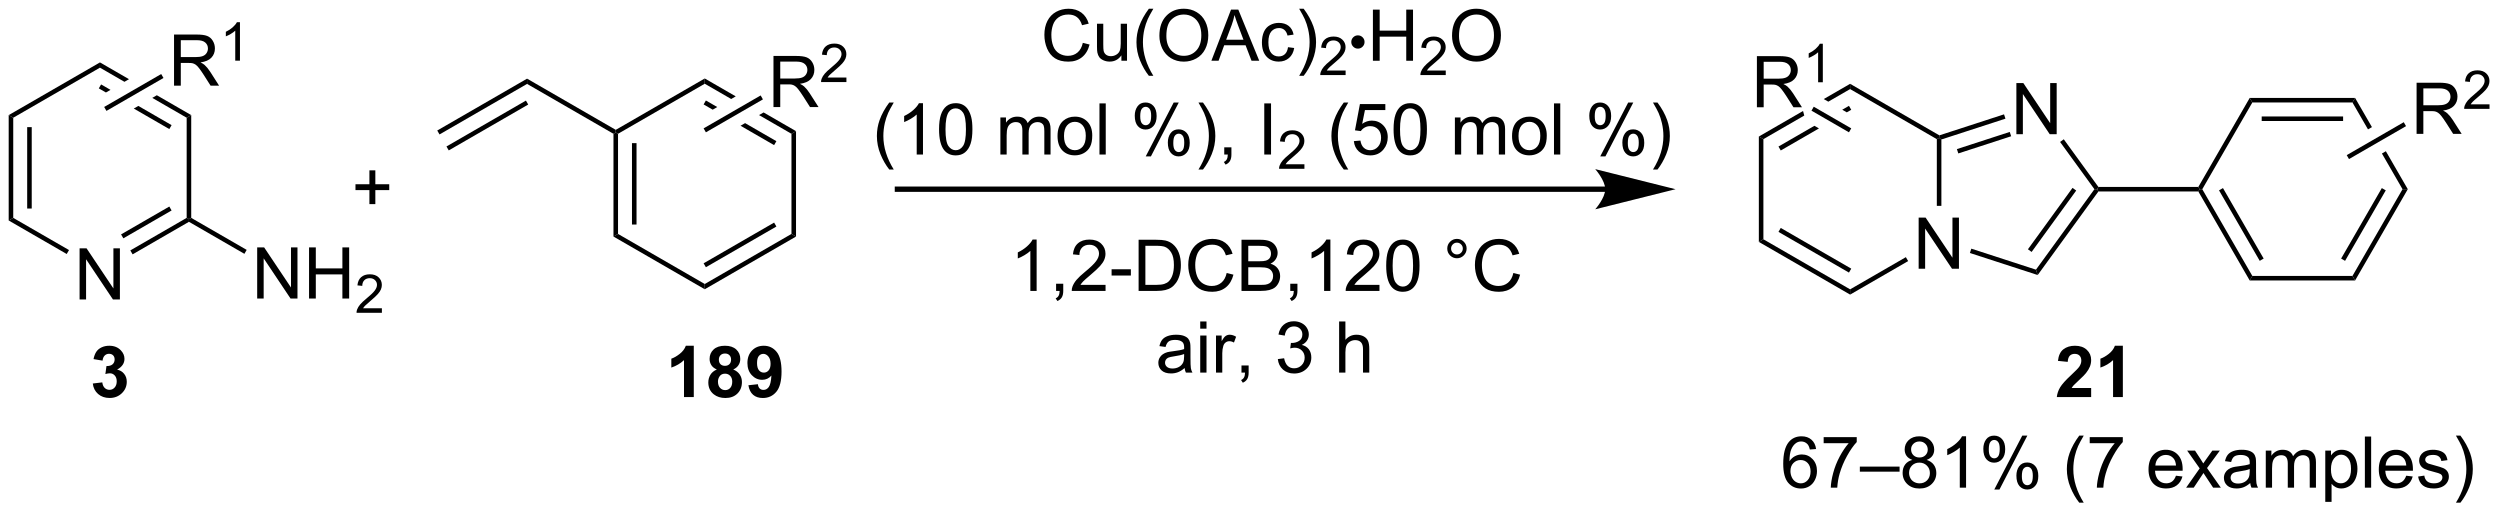 <?xml version="1.0" encoding="UTF-8"?>
<!DOCTYPE svg PUBLIC '-//W3C//DTD SVG 1.0//EN'
          'http://www.w3.org/TR/2001/REC-SVG-20010904/DTD/svg10.dtd'>
<svg stroke-dasharray="none" shape-rendering="auto" xmlns="http://www.w3.org/2000/svg" font-family="'Dialog'" text-rendering="auto" width="768" fill-opacity="1" color-interpolation="auto" color-rendering="auto" preserveAspectRatio="xMidYMid meet" font-size="12px" viewBox="0 0 768 158" fill="black" xmlns:xlink="http://www.w3.org/1999/xlink" stroke="black" image-rendering="auto" stroke-miterlimit="10" stroke-linecap="square" stroke-linejoin="miter" font-style="normal" stroke-width="1" height="158" stroke-dashoffset="0" font-weight="normal" stroke-opacity="1"
><!--Generated by the Batik Graphics2D SVG Generator--><defs id="genericDefs"
  /><g
  ><defs id="defs1"
    ><clipPath clipPathUnits="userSpaceOnUse" id="clipPath1"
      ><path d="M0.633 2.044 L288.418 2.044 L288.418 60.947 L0.633 60.947 L0.633 2.044 Z"
      /></clipPath
      ><clipPath clipPathUnits="userSpaceOnUse" id="clipPath2"
      ><path d="M12.784 191.033 L12.784 248.298 L292.568 248.298 L292.568 191.033 Z"
      /></clipPath
    ></defs
    ><g transform="scale(2.667,2.667) translate(-0.633,-2.044) matrix(1.029,0,0,1.029,-12.517,-194.453)"
    ><path d="M21.688 224.48 L21.688 218.754 L22.467 218.754 L25.474 223.248 L25.474 218.754 L26.201 218.754 L26.201 224.48 L25.422 224.48 L22.415 219.98 L22.415 224.48 L21.688 224.48 Z" stroke="none" clip-path="url(#clipPath2)"
    /></g
    ><g transform="matrix(2.743,0,0,2.743,-35.067,-523.991)"
    ><path d="M13.757 203.92 L14.267 204.214 L14.267 215.429 L13.757 215.723 ZM15.828 205.263 L15.828 214.38 L16.338 214.38 L16.338 205.263 Z" stroke="none" clip-path="url(#clipPath2)"
    /></g
    ><g transform="matrix(2.743,0,0,2.743,-35.067,-523.991)"
    ><path d="M13.757 215.723 L14.267 215.429 L20.512 219.034 L20.256 219.476 Z" stroke="none" clip-path="url(#clipPath2)"
    /></g
    ><g transform="matrix(2.743,0,0,2.743,-35.067,-523.991)"
    ><path d="M27.635 219.514 L27.38 219.072 L33.69 215.429 L33.945 215.576 L33.945 215.87 ZM26.599 217.72 L32.001 214.601 L31.746 214.159 L26.344 217.278 Z" stroke="none" clip-path="url(#clipPath2)"
    /></g
    ><g transform="matrix(2.743,0,0,2.743,-35.067,-523.991)"
    ><path d="M34.2 215.429 L33.945 215.576 L33.69 215.429 L33.69 204.214 L34.2 203.92 Z" stroke="none" clip-path="url(#clipPath2)"
    /></g
    ><g transform="matrix(2.743,0,0,2.743,-35.067,-523.991)"
    ><path d="M23.979 198.018 L23.979 198.607 L26.721 200.191 L26.721 200.191 L27.231 199.896 L27.231 199.896 L23.979 198.018 ZM24.106 200.484 L23.851 200.926 L24.649 201.387 L24.649 201.387 L25.16 201.092 L25.16 201.092 L24.106 200.484 ZM30.349 201.696 L29.839 201.991 L29.839 201.991 L33.69 204.214 L34.2 203.92 L30.349 201.696 ZM28.278 202.892 L27.767 203.187 L27.767 203.187 L31.746 205.484 L32.001 205.042 L28.278 202.892 Z" stroke="none" clip-path="url(#clipPath2)"
    /></g
    ><g transform="matrix(2.743,0,0,2.743,-35.067,-523.991)"
    ><path d="M23.979 198.018 L23.979 198.607 L14.267 204.214 L13.757 203.92 Z" stroke="none" clip-path="url(#clipPath2)"
    /></g
    ><g transform="matrix(2.743,0,0,2.743,-35.067,-523.991)"
    ><path d="M41.587 224.46 L41.587 218.734 L42.366 218.734 L45.373 223.228 L45.373 218.734 L46.1 218.734 L46.1 224.46 L45.321 224.46 L42.313 219.96 L42.313 224.46 L41.587 224.46 ZM47.396 224.46 L47.396 218.734 L48.153 218.734 L48.153 221.085 L51.13 221.085 L51.13 218.734 L51.888 218.734 L51.888 224.46 L51.13 224.46 L51.13 221.76 L48.153 221.76 L48.153 224.46 L47.396 224.46 Z" stroke="none" clip-path="url(#clipPath2)"
    /></g
    ><g transform="matrix(2.743,0,0,2.743,-35.067,-523.991)"
    ><path d="M55.554 225.552 L55.554 226.06 L52.714 226.06 Q52.708 225.869 52.776 225.693 Q52.884 225.404 53.122 225.123 Q53.362 224.841 53.813 224.472 Q54.513 223.898 54.759 223.562 Q55.005 223.226 55.005 222.927 Q55.005 222.615 54.78 222.4 Q54.558 222.183 54.196 222.183 Q53.816 222.183 53.587 222.412 Q53.358 222.64 53.356 223.045 L52.813 222.99 Q52.87 222.382 53.233 222.066 Q53.597 221.748 54.208 221.748 Q54.827 221.748 55.187 222.091 Q55.548 222.433 55.548 222.939 Q55.548 223.197 55.443 223.447 Q55.337 223.695 55.091 223.97 Q54.847 224.246 54.278 224.726 Q53.804 225.125 53.669 225.267 Q53.534 225.41 53.446 225.552 L55.554 225.552 Z" stroke="none" clip-path="url(#clipPath2)"
    /></g
    ><g transform="matrix(2.743,0,0,2.743,-35.067,-523.991)"
    ><path d="M33.945 215.87 L33.945 215.576 L34.2 215.429 L40.411 219.014 L40.156 219.456 Z" stroke="none" clip-path="url(#clipPath2)"
    /></g
    ><g transform="matrix(2.743,0,0,2.743,-35.067,-523.991)"
    ><path d="M32.275 200.624 L32.275 194.897 L34.814 194.897 Q35.58 194.897 35.978 195.051 Q36.377 195.204 36.614 195.595 Q36.853 195.986 36.853 196.46 Q36.853 197.069 36.457 197.488 Q36.064 197.905 35.239 198.017 Q35.541 198.163 35.697 198.303 Q36.028 198.608 36.325 199.064 L37.322 200.624 L36.369 200.624 L35.611 199.431 Q35.278 198.915 35.062 198.642 Q34.848 198.369 34.679 198.259 Q34.509 198.15 34.332 198.108 Q34.205 198.079 33.91 198.079 L33.033 198.079 L33.033 200.624 L32.275 200.624 ZM33.033 197.423 L34.66 197.423 Q35.181 197.423 35.473 197.316 Q35.767 197.21 35.918 196.973 Q36.072 196.736 36.072 196.46 Q36.072 196.053 35.775 195.793 Q35.481 195.53 34.845 195.53 L33.033 195.53 L33.033 197.423 Z" stroke="none" clip-path="url(#clipPath2)"
    /></g
    ><g transform="matrix(2.743,0,0,2.743,-35.067,-523.991)"
    ><path d="M39.658 197.824 L39.131 197.824 L39.131 194.462 Q38.94 194.644 38.631 194.826 Q38.323 195.007 38.077 195.099 L38.077 194.589 Q38.518 194.38 38.848 194.085 Q39.18 193.788 39.319 193.511 L39.658 193.511 L39.658 197.824 Z" stroke="none" clip-path="url(#clipPath2)"
    /></g
    ><g transform="matrix(2.743,0,0,2.743,-35.067,-523.991)"
    ><path d="M24.706 203.449 L24.451 203.007 L30.838 199.319 L31.093 199.761 Z" stroke="none" clip-path="url(#clipPath2)"
    /></g
    ><g transform="matrix(2.743,0,0,2.743,-35.067,-523.991)"
    ><path d="M54.156 213.889 L54.156 212.319 L52.596 212.319 L52.596 211.663 L54.156 211.663 L54.156 210.106 L54.82 210.106 L54.82 211.663 L56.377 211.663 L56.377 212.319 L54.82 212.319 L54.82 213.889 L54.156 213.889 Z" stroke="none" clip-path="url(#clipPath2)"
    /></g
    ><g transform="matrix(2.743,0,0,2.743,-35.067,-523.991)"
    ><path d="M81.49 206.013 L81.745 205.865 L82 206.013 L82 217.227 L81.49 217.521 ZM83.562 207.061 L83.562 216.178 L84.072 216.178 L84.072 207.061 Z" stroke="none" clip-path="url(#clipPath2)"
    /></g
    ><g transform="matrix(2.743,0,0,2.743,-35.067,-523.991)"
    ><path d="M81.49 217.521 L82 217.227 L91.712 222.834 L91.712 223.423 Z" stroke="none" clip-path="url(#clipPath2)"
    /></g
    ><g transform="matrix(2.743,0,0,2.743,-35.067,-523.991)"
    ><path d="M91.712 223.423 L91.712 222.834 L101.424 217.227 L101.934 217.521 ZM91.84 220.957 L99.735 216.399 L99.48 215.957 L91.584 220.516 Z" stroke="none" clip-path="url(#clipPath2)"
    /></g
    ><g transform="matrix(2.743,0,0,2.743,-35.067,-523.991)"
    ><path d="M101.934 217.521 L101.424 217.227 L101.424 206.013 L101.934 205.718 Z" stroke="none" clip-path="url(#clipPath2)"
    /></g
    ><g transform="matrix(2.743,0,0,2.743,-35.067,-523.991)"
    ><path d="M91.712 199.817 L91.712 200.406 L94.674 202.116 L94.674 202.116 L95.184 201.821 L91.712 199.817 ZM91.84 202.282 L91.584 202.724 L92.602 203.312 L93.112 203.017 L93.112 203.017 L91.84 202.282 ZM98.302 203.621 L97.792 203.916 L101.424 206.013 L101.934 205.718 L98.302 203.621 ZM96.23 204.817 L95.72 205.112 L99.48 207.282 L99.735 206.84 L96.23 204.817 Z" stroke="none" clip-path="url(#clipPath2)"
    /></g
    ><g transform="matrix(2.743,0,0,2.743,-35.067,-523.991)"
    ><path d="M91.712 199.817 L91.712 200.406 L82 206.013 L81.745 205.865 L81.745 205.571 Z" stroke="none" clip-path="url(#clipPath2)"
    /></g
    ><g transform="matrix(2.743,0,0,2.743,-35.067,-523.991)"
    ><path d="M81.745 205.571 L81.745 205.865 L81.49 206.013 L71.813 200.426 L71.813 199.837 Z" stroke="none" clip-path="url(#clipPath2)"
    /></g
    ><g transform="matrix(2.743,0,0,2.743,-35.067,-523.991)"
    ><path d="M71.813 199.837 L71.813 200.426 L62.008 206.086 L61.753 205.644 ZM71.685 202.294 L62.785 207.432 L63.041 207.874 L71.941 202.736 Z" stroke="none" clip-path="url(#clipPath2)"
    /></g
    ><g transform="matrix(2.743,0,0,2.743,-35.067,-523.991)"
    ><path d="M99.409 203.021 L99.409 197.295 L101.948 197.295 Q102.714 197.295 103.112 197.448 Q103.51 197.602 103.748 197.993 Q103.987 198.383 103.987 198.857 Q103.987 199.467 103.591 199.886 Q103.198 200.303 102.373 200.415 Q102.674 200.56 102.831 200.701 Q103.162 201.006 103.458 201.462 L104.456 203.021 L103.503 203.021 L102.745 201.829 Q102.412 201.313 102.195 201.04 Q101.982 200.766 101.813 200.657 Q101.643 200.547 101.466 200.506 Q101.339 200.477 101.044 200.477 L100.167 200.477 L100.167 203.021 L99.409 203.021 ZM100.167 199.821 L101.794 199.821 Q102.315 199.821 102.607 199.714 Q102.901 199.607 103.052 199.37 Q103.206 199.133 103.206 198.857 Q103.206 198.451 102.909 198.191 Q102.615 197.928 101.979 197.928 L100.167 197.928 L100.167 199.821 Z" stroke="none" clip-path="url(#clipPath2)"
    /></g
    ><g transform="matrix(2.743,0,0,2.743,-35.067,-523.991)"
    ><path d="M107.578 199.714 L107.578 200.221 L104.738 200.221 Q104.732 200.03 104.8 199.854 Q104.908 199.565 105.146 199.284 Q105.386 199.003 105.837 198.633 Q106.537 198.059 106.783 197.723 Q107.029 197.387 107.029 197.089 Q107.029 196.776 106.804 196.561 Q106.581 196.345 106.22 196.345 Q105.839 196.345 105.611 196.573 Q105.382 196.802 105.38 197.206 L104.837 197.151 Q104.894 196.544 105.257 196.227 Q105.621 195.909 106.232 195.909 Q106.851 195.909 107.21 196.253 Q107.572 196.595 107.572 197.1 Q107.572 197.358 107.466 197.608 Q107.361 197.856 107.115 198.132 Q106.871 198.407 106.302 198.887 Q105.828 199.286 105.693 199.428 Q105.558 199.571 105.47 199.714 L107.578 199.714 Z" stroke="none" clip-path="url(#clipPath2)"
    /></g
    ><g transform="matrix(2.743,0,0,2.743,-35.067,-523.991)"
    ><path d="M91.84 205.847 L91.584 205.405 L97.972 201.717 L98.227 202.159 Z" stroke="none" clip-path="url(#clipPath2)"
    /></g
    ><g transform="matrix(2.743,0,0,2.743,-35.067,-523.991)"
    ><path d="M134.054 195.826 L134.811 196.016 Q134.575 196.951 133.955 197.443 Q133.335 197.932 132.442 197.932 Q131.515 197.932 130.934 197.555 Q130.356 197.177 130.051 196.464 Q129.749 195.748 129.749 194.927 Q129.749 194.031 130.09 193.367 Q130.434 192.701 131.064 192.354 Q131.694 192.008 132.452 192.008 Q133.311 192.008 133.898 192.445 Q134.483 192.883 134.715 193.677 L133.968 193.852 Q133.77 193.227 133.39 192.943 Q133.012 192.656 132.436 192.656 Q131.778 192.656 131.332 192.974 Q130.89 193.289 130.71 193.823 Q130.53 194.357 130.53 194.922 Q130.53 195.654 130.744 196.198 Q130.957 196.742 131.405 197.013 Q131.856 197.281 132.379 197.281 Q133.015 197.281 133.455 196.914 Q133.898 196.547 134.054 195.826 ZM138.375 197.833 L138.375 197.224 Q137.891 197.927 137.058 197.927 Q136.69 197.927 136.373 197.786 Q136.055 197.646 135.899 197.432 Q135.745 197.219 135.683 196.911 Q135.641 196.703 135.641 196.255 L135.641 193.685 L136.344 193.685 L136.344 195.984 Q136.344 196.536 136.386 196.727 Q136.453 197.005 136.667 197.164 Q136.883 197.32 137.198 197.32 Q137.516 197.32 137.792 197.159 Q138.071 196.998 138.185 196.719 Q138.3 196.438 138.3 195.906 L138.3 193.685 L139.003 193.685 L139.003 197.833 L138.375 197.833 ZM141.45 199.518 Q140.866 198.784 140.463 197.799 Q140.061 196.813 140.061 195.758 Q140.061 194.828 140.364 193.977 Q140.715 192.99 141.45 192.008 L141.952 192.008 Q141.481 192.82 141.327 193.169 Q141.09 193.708 140.952 194.294 Q140.786 195.024 140.786 195.763 Q140.786 197.641 141.952 199.518 L141.45 199.518 ZM142.629 195.044 Q142.629 193.617 143.395 192.813 Q144.161 192.005 145.371 192.005 Q146.163 192.005 146.798 192.386 Q147.436 192.763 147.77 193.44 Q148.106 194.117 148.106 194.977 Q148.106 195.849 147.754 196.536 Q147.403 197.224 146.757 197.578 Q146.114 197.932 145.366 197.932 Q144.559 197.932 143.921 197.542 Q143.286 197.149 142.957 196.474 Q142.629 195.797 142.629 195.044 ZM143.411 195.055 Q143.411 196.091 143.965 196.688 Q144.523 197.281 145.364 197.281 Q146.218 197.281 146.77 196.68 Q147.325 196.078 147.325 194.974 Q147.325 194.274 147.088 193.753 Q146.851 193.232 146.395 192.945 Q145.942 192.656 145.374 192.656 Q144.569 192.656 143.989 193.211 Q143.411 193.763 143.411 195.055 ZM148.451 197.833 L150.651 192.107 L151.469 192.107 L153.813 197.833 L152.948 197.833 L152.282 196.099 L149.886 196.099 L149.258 197.833 L148.451 197.833 ZM150.105 195.482 L152.047 195.482 L151.448 193.896 Q151.175 193.172 151.042 192.708 Q150.933 193.258 150.735 193.802 L150.105 195.482 ZM157.034 196.313 L157.727 196.404 Q157.612 197.117 157.146 197.524 Q156.68 197.927 156 197.927 Q155.149 197.927 154.631 197.37 Q154.112 196.813 154.112 195.774 Q154.112 195.102 154.334 194.599 Q154.558 194.094 155.013 193.844 Q155.469 193.591 156.003 193.591 Q156.68 193.591 157.11 193.932 Q157.539 194.274 157.659 194.904 L156.977 195.008 Q156.878 194.591 156.631 194.38 Q156.383 194.169 156.032 194.169 Q155.5 194.169 155.167 194.549 Q154.836 194.93 154.836 195.755 Q154.836 196.591 155.157 196.971 Q155.477 197.349 155.993 197.349 Q156.407 197.349 156.683 197.096 Q156.961 196.841 157.034 196.313 ZM158.789 199.518 L158.284 199.518 Q159.453 197.641 159.453 195.763 Q159.453 195.029 159.284 194.305 Q159.151 193.719 158.914 193.18 Q158.761 192.828 158.284 192.008 L158.789 192.008 Q159.524 192.99 159.875 193.977 Q160.175 194.828 160.175 195.758 Q160.175 196.813 159.771 197.799 Q159.368 198.784 158.789 199.518 Z" stroke="none" clip-path="url(#clipPath2)"
    /></g
    ><g transform="matrix(2.743,0,0,2.743,-35.067,-523.991)"
    ><path d="M163.485 198.926 L163.485 199.433 L160.645 199.433 Q160.64 199.242 160.708 199.066 Q160.815 198.777 161.054 198.496 Q161.294 198.215 161.745 197.845 Q162.444 197.271 162.69 196.935 Q162.937 196.599 162.937 196.301 Q162.937 195.988 162.712 195.773 Q162.489 195.556 162.128 195.556 Q161.747 195.556 161.519 195.785 Q161.29 196.013 161.288 196.418 L160.745 196.363 Q160.802 195.756 161.165 195.439 Q161.528 195.121 162.14 195.121 Q162.759 195.121 163.118 195.465 Q163.48 195.806 163.48 196.312 Q163.48 196.57 163.374 196.82 Q163.269 197.068 163.023 197.344 Q162.778 197.619 162.21 198.099 Q161.735 198.498 161.601 198.64 Q161.466 198.783 161.378 198.926 L163.485 198.926 Z" stroke="none" clip-path="url(#clipPath2)"
    /></g
    ><g transform="matrix(2.743,0,0,2.743,-35.067,-523.991)"
    ><path d="M164.121 195.73 Q164.121 195.421 164.338 195.204 Q164.557 194.988 164.861 194.988 Q165.17 194.988 165.387 195.204 Q165.606 195.421 165.606 195.73 Q165.606 196.036 165.387 196.255 Q165.17 196.474 164.861 196.474 Q164.557 196.474 164.338 196.255 Q164.121 196.036 164.121 195.73 Z" stroke="none" clip-path="url(#clipPath2)"
    /></g
    ><g transform="matrix(2.743,0,0,2.743,-35.067,-523.991)"
    ><path d="M166.542 197.833 L166.542 192.107 L167.3 192.107 L167.3 194.458 L170.276 194.458 L170.276 192.107 L171.034 192.107 L171.034 197.833 L170.276 197.833 L170.276 195.133 L167.3 195.133 L167.3 197.833 L166.542 197.833 Z" stroke="none" clip-path="url(#clipPath2)"
    /></g
    ><g transform="matrix(2.743,0,0,2.743,-35.067,-523.991)"
    ><path d="M174.7 198.926 L174.7 199.433 L171.86 199.433 Q171.855 199.242 171.923 199.066 Q172.03 198.777 172.268 198.496 Q172.509 198.215 172.96 197.845 Q173.659 197.271 173.905 196.935 Q174.151 196.599 174.151 196.301 Q174.151 195.988 173.927 195.773 Q173.704 195.556 173.343 195.556 Q172.962 195.556 172.733 195.785 Q172.505 196.013 172.503 196.418 L171.96 196.363 Q172.017 195.756 172.38 195.439 Q172.743 195.121 173.355 195.121 Q173.974 195.121 174.333 195.465 Q174.694 195.806 174.694 196.312 Q174.694 196.57 174.589 196.82 Q174.483 197.068 174.237 197.344 Q173.993 197.619 173.425 198.099 Q172.95 198.498 172.815 198.64 Q172.681 198.783 172.593 198.926 L174.7 198.926 Z" stroke="none" clip-path="url(#clipPath2)"
    /></g
    ><g transform="matrix(2.743,0,0,2.743,-35.067,-523.991)"
    ><path d="M175.404 195.044 Q175.404 193.617 176.169 192.813 Q176.935 192.005 178.146 192.005 Q178.938 192.005 179.573 192.386 Q180.211 192.763 180.544 193.44 Q180.88 194.117 180.88 194.977 Q180.88 195.849 180.529 196.536 Q180.177 197.224 179.531 197.578 Q178.888 197.932 178.141 197.932 Q177.333 197.932 176.695 197.542 Q176.06 197.149 175.732 196.474 Q175.404 195.797 175.404 195.044 ZM176.185 195.055 Q176.185 196.091 176.739 196.688 Q177.297 197.281 178.138 197.281 Q178.992 197.281 179.544 196.68 Q180.099 196.078 180.099 194.974 Q180.099 194.274 179.862 193.753 Q179.625 193.232 179.169 192.945 Q178.716 192.656 178.148 192.656 Q177.344 192.656 176.763 193.211 Q176.185 193.763 176.185 195.055 Z" stroke="none" clip-path="url(#clipPath2)"
    /></g
    ><g transform="matrix(2.743,0,0,2.743,-35.067,-523.991)"
    ><path d="M112.379 210.018 Q111.796 209.284 111.392 208.299 Q110.991 207.313 110.991 206.258 Q110.991 205.328 111.293 204.477 Q111.645 203.49 112.379 202.508 L112.882 202.508 Q112.41 203.32 112.257 203.669 Q112.02 204.208 111.882 204.794 Q111.715 205.524 111.715 206.263 Q111.715 208.141 112.882 210.018 L112.379 210.018 ZM116.153 208.333 L115.45 208.333 L115.45 203.852 Q115.194 204.094 114.783 204.336 Q114.371 204.578 114.043 204.701 L114.043 204.021 Q114.632 203.742 115.072 203.349 Q115.515 202.953 115.7 202.583 L116.153 202.583 L116.153 208.333 ZM117.953 205.508 Q117.953 204.492 118.162 203.875 Q118.37 203.255 118.781 202.919 Q119.196 202.583 119.821 202.583 Q120.281 202.583 120.628 202.768 Q120.977 202.953 121.203 203.305 Q121.43 203.654 121.558 204.156 Q121.688 204.656 121.688 205.508 Q121.688 206.516 121.48 207.136 Q121.274 207.755 120.86 208.094 Q120.448 208.432 119.821 208.432 Q118.993 208.432 118.519 207.836 Q117.953 207.123 117.953 205.508 ZM118.675 205.508 Q118.675 206.919 119.005 207.386 Q119.336 207.852 119.821 207.852 Q120.305 207.852 120.633 207.383 Q120.964 206.914 120.964 205.508 Q120.964 204.094 120.633 203.63 Q120.305 203.164 119.813 203.164 Q119.328 203.164 119.039 203.576 Q118.675 204.099 118.675 205.508 ZM124.821 208.333 L124.821 204.185 L125.448 204.185 L125.448 204.766 Q125.644 204.461 125.966 204.276 Q126.292 204.091 126.706 204.091 Q127.167 204.091 127.461 204.284 Q127.758 204.474 127.878 204.818 Q128.37 204.091 129.159 204.091 Q129.776 204.091 130.107 204.432 Q130.44 204.774 130.44 205.484 L130.44 208.333 L129.743 208.333 L129.743 205.719 Q129.743 205.297 129.672 205.112 Q129.605 204.927 129.425 204.815 Q129.245 204.701 129.003 204.701 Q128.565 204.701 128.276 204.992 Q127.987 205.281 127.987 205.922 L127.987 208.333 L127.284 208.333 L127.284 205.638 Q127.284 205.169 127.112 204.935 Q126.94 204.701 126.55 204.701 Q126.253 204.701 126 204.857 Q125.75 205.013 125.636 205.315 Q125.524 205.615 125.524 206.18 L125.524 208.333 L124.821 208.333 ZM131.222 206.258 Q131.222 205.107 131.862 204.552 Q132.399 204.091 133.167 204.091 Q134.024 204.091 134.565 204.651 Q135.11 205.211 135.11 206.201 Q135.11 207 134.868 207.461 Q134.628 207.919 134.17 208.174 Q133.711 208.427 133.167 208.427 Q132.297 208.427 131.758 207.87 Q131.222 207.31 131.222 206.258 ZM131.946 206.258 Q131.946 207.055 132.292 207.453 Q132.641 207.849 133.167 207.849 Q133.69 207.849 134.037 207.451 Q134.386 207.052 134.386 206.234 Q134.386 205.466 134.037 205.07 Q133.688 204.672 133.167 204.672 Q132.641 204.672 132.292 205.068 Q131.946 205.461 131.946 206.258 ZM135.918 208.333 L135.918 202.607 L136.621 202.607 L136.621 208.333 L135.918 208.333 ZM139.871 203.982 Q139.871 203.367 140.179 202.938 Q140.489 202.508 141.075 202.508 Q141.614 202.508 141.965 202.893 Q142.319 203.279 142.319 204.024 Q142.319 204.75 141.963 205.143 Q141.606 205.536 141.082 205.536 Q140.561 205.536 140.215 205.151 Q139.871 204.763 139.871 203.982 ZM141.093 202.992 Q140.832 202.992 140.658 203.219 Q140.483 203.445 140.483 204.052 Q140.483 204.602 140.658 204.828 Q140.835 205.052 141.093 205.052 Q141.358 205.052 141.533 204.826 Q141.707 204.599 141.707 203.998 Q141.707 203.443 141.53 203.219 Q141.356 202.992 141.093 202.992 ZM141.098 208.544 L144.231 202.508 L144.801 202.508 L141.679 208.544 L141.098 208.544 ZM143.575 206.99 Q143.575 206.373 143.882 205.945 Q144.192 205.516 144.78 205.516 Q145.319 205.516 145.673 205.901 Q146.028 206.286 146.028 207.031 Q146.028 207.758 145.668 208.151 Q145.311 208.544 144.785 208.544 Q144.265 208.544 143.918 208.156 Q143.575 207.766 143.575 206.99 ZM144.801 206 Q144.535 206 144.361 206.227 Q144.186 206.453 144.186 207.06 Q144.186 207.607 144.361 207.833 Q144.538 208.06 144.796 208.06 Q145.067 208.06 145.239 207.833 Q145.413 207.607 145.413 207.005 Q145.413 206.451 145.236 206.227 Q145.061 206 144.801 206 ZM147.508 210.018 L147.003 210.018 Q148.172 208.141 148.172 206.263 Q148.172 205.529 148.003 204.805 Q147.87 204.219 147.633 203.68 Q147.48 203.328 147.003 202.508 L147.508 202.508 Q148.243 203.49 148.594 204.477 Q148.893 205.328 148.893 206.258 Q148.893 207.313 148.49 208.299 Q148.086 209.284 147.508 210.018 ZM149.893 208.333 L149.893 207.531 L150.696 207.531 L150.696 208.333 Q150.696 208.776 150.539 209.047 Q150.383 209.318 150.042 209.466 L149.847 209.167 Q150.071 209.068 150.175 208.878 Q150.281 208.69 150.292 208.333 L149.893 208.333 ZM154.375 208.333 L154.375 202.607 L155.133 202.607 L155.133 208.333 L154.375 208.333 Z" stroke="none" clip-path="url(#clipPath2)"
    /></g
    ><g transform="matrix(2.743,0,0,2.743,-35.067,-523.991)"
    ><path d="M158.872 209.426 L158.872 209.933 L156.032 209.933 Q156.026 209.742 156.095 209.566 Q156.202 209.277 156.44 208.996 Q156.681 208.715 157.132 208.345 Q157.831 207.771 158.077 207.435 Q158.323 207.099 158.323 206.801 Q158.323 206.488 158.099 206.273 Q157.876 206.056 157.515 206.056 Q157.134 206.056 156.905 206.285 Q156.677 206.513 156.675 206.918 L156.132 206.863 Q156.189 206.256 156.552 205.939 Q156.915 205.621 157.526 205.621 Q158.145 205.621 158.505 205.965 Q158.866 206.306 158.866 206.812 Q158.866 207.07 158.761 207.32 Q158.655 207.568 158.409 207.844 Q158.165 208.119 157.597 208.599 Q157.122 208.998 156.987 209.14 Q156.853 209.283 156.765 209.426 L158.872 209.426 Z" stroke="none" clip-path="url(#clipPath2)"
    /></g
    ><g transform="matrix(2.743,0,0,2.743,-35.067,-523.991)"
    ><path d="M163.282 210.018 Q162.699 209.284 162.296 208.299 Q161.894 207.313 161.894 206.258 Q161.894 205.328 162.197 204.477 Q162.548 203.49 163.282 202.508 L163.785 202.508 Q163.314 203.32 163.16 203.669 Q162.923 204.208 162.785 204.794 Q162.619 205.524 162.619 206.263 Q162.619 208.141 163.785 210.018 L163.282 210.018 ZM164.407 206.833 L165.144 206.771 Q165.228 207.31 165.525 207.581 Q165.824 207.852 166.246 207.852 Q166.754 207.852 167.106 207.469 Q167.457 207.086 167.457 206.453 Q167.457 205.852 167.119 205.505 Q166.782 205.156 166.236 205.156 Q165.894 205.156 165.621 205.313 Q165.348 205.466 165.191 205.711 L164.532 205.625 L165.087 202.685 L167.934 202.685 L167.934 203.357 L165.65 203.357 L165.34 204.896 Q165.856 204.536 166.423 204.536 Q167.173 204.536 167.689 205.057 Q168.204 205.576 168.204 206.391 Q168.204 207.169 167.751 207.734 Q167.199 208.432 166.246 208.432 Q165.465 208.432 164.97 207.995 Q164.478 207.555 164.407 206.833 ZM168.857 205.508 Q168.857 204.492 169.065 203.875 Q169.273 203.255 169.685 202.919 Q170.099 202.583 170.724 202.583 Q171.185 202.583 171.531 202.768 Q171.88 202.953 172.107 203.305 Q172.333 203.654 172.461 204.156 Q172.591 204.656 172.591 205.508 Q172.591 206.516 172.383 207.136 Q172.177 207.755 171.763 208.094 Q171.352 208.432 170.724 208.432 Q169.896 208.432 169.422 207.836 Q168.857 207.123 168.857 205.508 ZM169.578 205.508 Q169.578 206.919 169.909 207.386 Q170.24 207.852 170.724 207.852 Q171.208 207.852 171.536 207.383 Q171.867 206.914 171.867 205.508 Q171.867 204.094 171.536 203.63 Q171.208 203.164 170.716 203.164 Q170.232 203.164 169.943 203.576 Q169.578 204.099 169.578 205.508 ZM175.724 208.333 L175.724 204.185 L176.352 204.185 L176.352 204.766 Q176.547 204.461 176.87 204.276 Q177.195 204.091 177.609 204.091 Q178.07 204.091 178.365 204.284 Q178.661 204.474 178.781 204.818 Q179.273 204.091 180.062 204.091 Q180.68 204.091 181.01 204.432 Q181.344 204.774 181.344 205.484 L181.344 208.333 L180.646 208.333 L180.646 205.719 Q180.646 205.297 180.576 205.112 Q180.508 204.927 180.328 204.815 Q180.148 204.701 179.906 204.701 Q179.469 204.701 179.18 204.992 Q178.891 205.281 178.891 205.922 L178.891 208.333 L178.188 208.333 L178.188 205.638 Q178.188 205.169 178.016 204.935 Q177.844 204.701 177.453 204.701 Q177.156 204.701 176.904 204.857 Q176.654 205.013 176.539 205.315 Q176.427 205.615 176.427 206.18 L176.427 208.333 L175.724 208.333 ZM182.125 206.258 Q182.125 205.107 182.766 204.552 Q183.302 204.091 184.07 204.091 Q184.927 204.091 185.469 204.651 Q186.013 205.211 186.013 206.201 Q186.013 207 185.771 207.461 Q185.531 207.919 185.073 208.174 Q184.615 208.427 184.07 208.427 Q183.201 208.427 182.661 207.87 Q182.125 207.31 182.125 206.258 ZM182.849 206.258 Q182.849 207.055 183.195 207.453 Q183.544 207.849 184.07 207.849 Q184.594 207.849 184.94 207.451 Q185.289 207.052 185.289 206.234 Q185.289 205.466 184.94 205.07 Q184.591 204.672 184.07 204.672 Q183.544 204.672 183.195 205.068 Q182.849 205.461 182.849 206.258 ZM186.822 208.333 L186.822 202.607 L187.525 202.607 L187.525 208.333 L186.822 208.333 ZM190.775 203.982 Q190.775 203.367 191.082 202.938 Q191.392 202.508 191.978 202.508 Q192.517 202.508 192.869 202.893 Q193.223 203.279 193.223 204.024 Q193.223 204.75 192.866 205.143 Q192.509 205.536 191.986 205.536 Q191.465 205.536 191.119 205.151 Q190.775 204.763 190.775 203.982 ZM191.996 202.992 Q191.736 202.992 191.561 203.219 Q191.387 203.445 191.387 204.052 Q191.387 204.602 191.561 204.828 Q191.738 205.052 191.996 205.052 Q192.262 205.052 192.436 204.826 Q192.611 204.599 192.611 203.998 Q192.611 203.443 192.434 203.219 Q192.259 202.992 191.996 202.992 ZM192.001 208.544 L195.134 202.508 L195.704 202.508 L192.582 208.544 L192.001 208.544 ZM194.478 206.99 Q194.478 206.373 194.785 205.945 Q195.095 205.516 195.684 205.516 Q196.223 205.516 196.577 205.901 Q196.931 206.286 196.931 207.031 Q196.931 207.758 196.572 208.151 Q196.215 208.544 195.689 208.544 Q195.168 208.544 194.822 208.156 Q194.478 207.766 194.478 206.99 ZM195.704 206 Q195.439 206 195.264 206.227 Q195.09 206.453 195.09 207.06 Q195.09 207.607 195.264 207.833 Q195.441 208.06 195.699 208.06 Q195.97 208.06 196.142 207.833 Q196.316 207.607 196.316 207.005 Q196.316 206.451 196.139 206.227 Q195.965 206 195.704 206 ZM198.411 210.018 L197.906 210.018 Q199.076 208.141 199.076 206.263 Q199.076 205.529 198.906 204.805 Q198.773 204.219 198.536 203.68 Q198.383 203.328 197.906 202.508 L198.411 202.508 Q199.146 203.49 199.497 204.477 Q199.797 205.328 199.797 206.258 Q199.797 207.313 199.393 208.299 Q198.99 209.284 198.411 210.018 Z" stroke="none" clip-path="url(#clipPath2)"
    /></g
    ><g transform="matrix(2.743,0,0,2.743,-35.067,-523.991)"
    ><path d="M128.881 223.608 L128.178 223.608 L128.178 219.126 Q127.923 219.368 127.512 219.611 Q127.1 219.853 126.772 219.975 L126.772 219.296 Q127.361 219.017 127.801 218.624 Q128.243 218.228 128.428 217.858 L128.881 217.858 L128.881 223.608 ZM131.06 223.608 L131.06 222.806 L131.862 222.806 L131.862 223.608 Q131.862 224.051 131.706 224.321 Q131.549 224.592 131.208 224.741 L131.013 224.441 Q131.237 224.342 131.341 224.152 Q131.448 223.965 131.458 223.608 L131.06 223.608 ZM136.6 222.931 L136.6 223.608 L132.814 223.608 Q132.806 223.353 132.897 223.118 Q133.04 222.733 133.358 222.358 Q133.678 221.983 134.28 221.491 Q135.212 220.725 135.54 220.277 Q135.868 219.829 135.868 219.431 Q135.868 219.014 135.569 218.728 Q135.272 218.439 134.79 218.439 Q134.282 218.439 133.978 218.743 Q133.673 219.048 133.671 219.587 L132.947 219.514 Q133.022 218.704 133.506 218.282 Q133.991 217.858 134.806 217.858 Q135.631 217.858 136.111 218.316 Q136.592 218.772 136.592 219.446 Q136.592 219.79 136.452 220.124 Q136.311 220.454 135.983 220.821 Q135.657 221.189 134.9 221.829 Q134.267 222.361 134.087 222.551 Q133.907 222.741 133.79 222.931 L136.6 222.931 ZM137.276 221.889 L137.276 221.181 L139.435 221.181 L139.435 221.889 L137.276 221.889 ZM140.302 223.608 L140.302 217.881 L142.276 217.881 Q142.943 217.881 143.294 217.962 Q143.786 218.077 144.135 218.374 Q144.589 218.756 144.812 219.353 Q145.036 219.946 145.036 220.712 Q145.036 221.366 144.883 221.871 Q144.732 222.374 144.492 222.704 Q144.255 223.032 143.971 223.223 Q143.69 223.413 143.289 223.512 Q142.888 223.608 142.37 223.608 L140.302 223.608 ZM141.06 222.931 L142.284 222.931 Q142.849 222.931 143.172 222.827 Q143.495 222.72 143.685 222.53 Q143.956 222.259 144.104 221.806 Q144.255 221.35 144.255 220.702 Q144.255 219.803 143.961 219.321 Q143.667 218.837 143.245 218.673 Q142.94 218.556 142.263 218.556 L141.06 218.556 L141.06 222.931 ZM150.165 221.6 L150.923 221.79 Q150.686 222.725 150.066 223.217 Q149.447 223.707 148.553 223.707 Q147.626 223.707 147.046 223.329 Q146.467 222.952 146.163 222.238 Q145.861 221.522 145.861 220.702 Q145.861 219.806 146.202 219.142 Q146.546 218.475 147.176 218.129 Q147.806 217.782 148.564 217.782 Q149.423 217.782 150.009 218.22 Q150.595 218.657 150.827 219.452 L150.079 219.626 Q149.881 219.001 149.501 218.717 Q149.124 218.431 148.548 218.431 Q147.889 218.431 147.444 218.749 Q147.001 219.064 146.822 219.598 Q146.642 220.131 146.642 220.696 Q146.642 221.428 146.855 221.973 Q147.069 222.517 147.517 222.788 Q147.967 223.056 148.491 223.056 Q149.126 223.056 149.566 222.689 Q150.009 222.321 150.165 221.6 ZM151.826 223.608 L151.826 217.881 L153.974 217.881 Q154.63 217.881 155.026 218.056 Q155.424 218.228 155.648 218.59 Q155.872 218.952 155.872 219.345 Q155.872 219.712 155.672 220.038 Q155.474 220.361 155.073 220.561 Q155.591 220.712 155.87 221.079 Q156.151 221.446 156.151 221.946 Q156.151 222.35 155.979 222.696 Q155.81 223.04 155.56 223.228 Q155.31 223.415 154.932 223.512 Q154.557 223.608 154.01 223.608 L151.826 223.608 ZM152.583 220.288 L153.823 220.288 Q154.326 220.288 154.544 220.22 Q154.833 220.134 154.979 219.936 Q155.127 219.736 155.127 219.436 Q155.127 219.15 154.989 218.934 Q154.854 218.717 154.599 218.637 Q154.346 218.556 153.729 218.556 L152.583 218.556 L152.583 220.288 ZM152.583 222.931 L154.01 222.931 Q154.377 222.931 154.526 222.905 Q154.786 222.858 154.961 222.749 Q155.138 222.639 155.25 222.431 Q155.364 222.22 155.364 221.946 Q155.364 221.626 155.201 221.392 Q155.036 221.155 154.745 221.059 Q154.456 220.962 153.909 220.962 L152.583 220.962 L152.583 222.931 ZM157.286 223.608 L157.286 222.806 L158.089 222.806 L158.089 223.608 Q158.089 224.051 157.932 224.321 Q157.776 224.592 157.435 224.741 L157.239 224.441 Q157.464 224.342 157.568 224.152 Q157.674 223.965 157.685 223.608 L157.286 223.608 ZM161.78 223.608 L161.077 223.608 L161.077 219.126 Q160.822 219.368 160.41 219.611 Q159.999 219.853 159.671 219.975 L159.671 219.296 Q160.259 219.017 160.699 218.624 Q161.142 218.228 161.327 217.858 L161.78 217.858 L161.78 223.608 ZM167.276 222.931 L167.276 223.608 L163.489 223.608 Q163.482 223.353 163.573 223.118 Q163.716 222.733 164.034 222.358 Q164.354 221.983 164.956 221.491 Q165.888 220.725 166.216 220.277 Q166.544 219.829 166.544 219.431 Q166.544 219.014 166.245 218.728 Q165.948 218.439 165.466 218.439 Q164.958 218.439 164.654 218.743 Q164.349 219.048 164.346 219.587 L163.622 219.514 Q163.698 218.704 164.182 218.282 Q164.667 217.858 165.482 217.858 Q166.307 217.858 166.786 218.316 Q167.268 218.772 167.268 219.446 Q167.268 219.79 167.127 220.124 Q166.987 220.454 166.659 220.821 Q166.333 221.189 165.576 221.829 Q164.943 222.361 164.763 222.551 Q164.583 222.741 164.466 222.931 L167.276 222.931 ZM168.03 220.782 Q168.03 219.767 168.238 219.15 Q168.447 218.53 168.858 218.194 Q169.272 217.858 169.897 217.858 Q170.358 217.858 170.704 218.043 Q171.053 218.228 171.28 218.579 Q171.506 218.928 171.634 219.431 Q171.764 219.931 171.764 220.782 Q171.764 221.79 171.556 222.41 Q171.35 223.03 170.936 223.368 Q170.525 223.707 169.897 223.707 Q169.069 223.707 168.595 223.111 Q168.03 222.397 168.03 220.782 ZM168.751 220.782 Q168.751 222.194 169.082 222.66 Q169.413 223.126 169.897 223.126 Q170.381 223.126 170.71 222.657 Q171.04 222.189 171.04 220.782 Q171.04 219.368 170.71 218.905 Q170.381 218.439 169.889 218.439 Q169.405 218.439 169.116 218.85 Q168.751 219.374 168.751 220.782 ZM174.868 218.866 Q174.868 218.415 175.186 218.1 Q175.506 217.782 175.952 217.782 Q176.405 217.782 176.72 218.1 Q177.038 218.415 177.038 218.866 Q177.038 219.314 176.717 219.634 Q176.4 219.952 175.952 219.952 Q175.506 219.952 175.186 219.637 Q174.868 219.319 174.868 218.866 ZM175.296 218.866 Q175.296 219.139 175.488 219.332 Q175.681 219.525 175.954 219.525 Q176.225 219.525 176.418 219.332 Q176.611 219.139 176.611 218.866 Q176.611 218.592 176.418 218.4 Q176.225 218.204 175.954 218.204 Q175.681 218.204 175.488 218.4 Q175.296 218.592 175.296 218.866 ZM182.271 221.6 L183.029 221.79 Q182.792 222.725 182.172 223.217 Q181.552 223.707 180.659 223.707 Q179.732 223.707 179.151 223.329 Q178.573 222.952 178.268 222.238 Q177.966 221.522 177.966 220.702 Q177.966 219.806 178.307 219.142 Q178.651 218.475 179.281 218.129 Q179.911 217.782 180.669 217.782 Q181.529 217.782 182.114 218.22 Q182.701 218.657 182.932 219.452 L182.185 219.626 Q181.987 219.001 181.607 218.717 Q181.229 218.431 180.654 218.431 Q179.995 218.431 179.549 218.749 Q179.107 219.064 178.927 219.598 Q178.747 220.131 178.747 220.696 Q178.747 221.428 178.961 221.973 Q179.174 222.517 179.622 222.788 Q180.073 223.056 180.596 223.056 Q181.232 223.056 181.672 222.689 Q182.114 222.321 182.271 221.6 Z" stroke="none" clip-path="url(#clipPath2)"
    /></g
    ><g transform="matrix(2.743,0,0,2.743,-35.067,-523.991)"
    ><path d="M145.456 232.245 Q145.066 232.578 144.704 232.716 Q144.344 232.852 143.93 232.852 Q143.245 232.852 142.878 232.518 Q142.511 232.183 142.511 231.664 Q142.511 231.36 142.649 231.107 Q142.79 230.854 143.014 230.703 Q143.238 230.55 143.519 230.471 Q143.727 230.417 144.144 230.367 Q144.995 230.266 145.399 230.125 Q145.402 229.979 145.402 229.94 Q145.402 229.511 145.204 229.336 Q144.933 229.096 144.402 229.096 Q143.907 229.096 143.67 229.271 Q143.433 229.446 143.321 229.886 L142.633 229.792 Q142.727 229.352 142.941 229.081 Q143.157 228.808 143.563 228.662 Q143.969 228.516 144.503 228.516 Q145.034 228.516 145.365 228.641 Q145.698 228.766 145.855 228.956 Q146.011 229.143 146.073 229.433 Q146.11 229.612 146.11 230.081 L146.11 231.018 Q146.11 232 146.154 232.261 Q146.198 232.518 146.331 232.758 L145.597 232.758 Q145.488 232.539 145.456 232.245 ZM145.399 230.675 Q145.016 230.831 144.25 230.94 Q143.816 231.003 143.636 231.081 Q143.456 231.159 143.357 231.31 Q143.261 231.461 143.261 231.643 Q143.261 231.925 143.475 232.112 Q143.688 232.3 144.097 232.3 Q144.503 232.3 144.818 232.123 Q145.136 231.946 145.284 231.636 Q145.399 231.399 145.399 230.933 L145.399 230.675 ZM147.202 227.839 L147.202 227.031 L147.905 227.031 L147.905 227.839 L147.202 227.839 ZM147.202 232.758 L147.202 228.61 L147.905 228.61 L147.905 232.758 L147.202 232.758 ZM148.969 232.758 L148.969 228.61 L149.602 228.61 L149.602 229.237 Q149.844 228.797 150.047 228.656 Q150.253 228.516 150.5 228.516 Q150.855 228.516 151.222 228.742 L150.98 229.393 Q150.722 229.242 150.464 229.242 Q150.235 229.242 150.05 229.38 Q149.868 229.518 149.79 229.766 Q149.672 230.141 149.672 230.586 L149.672 232.758 L148.969 232.758 ZM151.823 232.758 L151.823 231.956 L152.625 231.956 L152.625 232.758 Q152.625 233.201 152.469 233.471 Q152.313 233.742 151.972 233.891 L151.777 233.591 Q152 233.492 152.105 233.302 Q152.212 233.115 152.222 232.758 L151.823 232.758 ZM155.894 231.245 L156.597 231.151 Q156.719 231.75 157.008 232.013 Q157.3 232.276 157.719 232.276 Q158.214 232.276 158.555 231.933 Q158.899 231.589 158.899 231.081 Q158.899 230.596 158.581 230.284 Q158.266 229.969 157.777 229.969 Q157.579 229.969 157.282 230.047 L157.36 229.43 Q157.43 229.438 157.472 229.438 Q157.922 229.438 158.282 229.203 Q158.641 228.969 158.641 228.479 Q158.641 228.094 158.378 227.841 Q158.118 227.586 157.704 227.586 Q157.292 227.586 157.019 227.844 Q156.745 228.102 156.667 228.617 L155.964 228.492 Q156.094 227.784 156.55 227.396 Q157.008 227.008 157.688 227.008 Q158.157 227.008 158.55 227.208 Q158.946 227.409 159.154 227.758 Q159.363 228.104 159.363 228.495 Q159.363 228.867 159.162 229.172 Q158.964 229.477 158.573 229.656 Q159.081 229.774 159.363 230.143 Q159.644 230.511 159.644 231.065 Q159.644 231.815 159.097 232.339 Q158.55 232.86 157.714 232.86 Q156.962 232.86 156.462 232.412 Q155.964 231.961 155.894 231.245 ZM162.758 232.758 L162.758 227.031 L163.462 227.031 L163.462 229.086 Q163.954 228.516 164.704 228.516 Q165.165 228.516 165.503 228.698 Q165.844 228.878 165.99 229.198 Q166.136 229.518 166.136 230.128 L166.136 232.758 L165.433 232.758 L165.433 230.128 Q165.433 229.602 165.204 229.362 Q164.977 229.12 164.558 229.12 Q164.245 229.12 163.969 229.284 Q163.696 229.446 163.579 229.724 Q163.462 230 163.462 230.487 L163.462 232.758 L162.758 232.758 Z" stroke="none" clip-path="url(#clipPath2)"
    /></g
    ><g transform="matrix(2.743,0,0,2.743,-35.067,-523.991)"
    ><path d="M192.561 211.919 L113.291 211.919 L112.991 211.919 L112.991 212.519 L113.291 212.519 L192.561 212.519 L192.861 212.519 L192.861 211.919 L192.561 211.919 ZM200.439 212.219 L191.439 209.969 C191.439 209.969 192.561 211.234 192.561 212.219 C192.561 213.204 191.439 214.469 191.439 214.469 Z" stroke="none" clip-path="url(#clipPath2)"
    /></g
    ><g transform="matrix(2.743,0,0,2.743,-35.067,-523.991)"
    ><path d="M227.662 221.124 L227.662 215.397 L228.44 215.397 L231.448 219.892 L231.448 215.397 L232.175 215.397 L232.175 221.124 L231.396 221.124 L228.388 216.624 L228.388 221.124 L227.662 221.124 Z" stroke="none" clip-path="url(#clipPath2)"
    /></g
    ><g transform="matrix(2.743,0,0,2.743,-35.067,-523.991)"
    ><path d="M209.764 206.318 L210.274 206.612 L210.274 217.826 L209.764 218.121 Z" stroke="none" clip-path="url(#clipPath2)"
    /></g
    ><g transform="matrix(2.743,0,0,2.743,-35.067,-523.991)"
    ><path d="M209.764 218.121 L210.274 217.826 L219.986 223.433 L219.986 224.022 ZM211.963 216.998 L219.858 221.557 L220.113 221.115 L212.218 216.557 Z" stroke="none" clip-path="url(#clipPath2)"
    /></g
    ><g transform="matrix(2.743,0,0,2.743,-35.067,-523.991)"
    ><path d="M219.986 224.022 L219.986 223.433 L226.23 219.828 L226.485 220.27 Z" stroke="none" clip-path="url(#clipPath2)"
    /></g
    ><g transform="matrix(2.743,0,0,2.743,-35.067,-523.991)"
    ><path d="M230.208 214.085 L229.697 214.085 L229.697 206.612 L229.952 206.465 L230.208 206.65 Z" stroke="none" clip-path="url(#clipPath2)"
    /></g
    ><g transform="matrix(2.743,0,0,2.743,-35.067,-523.991)"
    ><path d="M229.982 206.187 L229.952 206.465 L229.697 206.612 L219.986 201.005 L219.986 200.416 Z" stroke="none" clip-path="url(#clipPath2)"
    /></g
    ><g transform="matrix(2.743,0,0,2.743,-35.067,-523.991)"
    ><path d="M219.986 200.416 L217.033 202.121 L217.033 202.121 L217.543 202.415 L217.543 202.415 L219.986 201.005 L219.986 200.416 ZM219.858 202.882 L219.104 203.317 L219.104 203.317 L219.615 203.611 L219.615 203.611 L220.113 203.323 L219.858 202.882 ZM214.714 203.459 L209.764 206.318 L210.274 206.612 L214.851 203.969 L214.851 203.969 L214.714 203.459 ZM215.986 205.117 L211.963 207.44 L212.218 207.882 L216.497 205.411 L216.497 205.411 L215.986 205.117 Z" stroke="none" clip-path="url(#clipPath2)"
    /></g
    ><g transform="matrix(2.743,0,0,2.743,-35.067,-523.991)"
    ><path d="M238.607 206.059 L238.607 200.332 L239.386 200.332 L242.393 204.827 L242.393 200.332 L243.12 200.332 L243.12 206.059 L242.341 206.059 L239.334 201.559 L239.334 206.059 L238.607 206.059 Z" stroke="none" clip-path="url(#clipPath2)"
    /></g
    ><g transform="matrix(2.743,0,0,2.743,-35.067,-523.991)"
    ><path d="M233.402 219.363 L233.56 218.877 L240.8 221.23 L240.995 221.83 Z" stroke="none" clip-path="url(#clipPath2)"
    /></g
    ><g transform="matrix(2.743,0,0,2.743,-35.067,-523.991)"
    ><path d="M240.995 221.83 L240.8 221.23 L247.347 212.219 L247.662 212.219 L247.792 212.474 ZM240.313 219.245 L245.308 212.369 L244.895 212.069 L239.9 218.945 Z" stroke="none" clip-path="url(#clipPath2)"
    /></g
    ><g transform="matrix(2.743,0,0,2.743,-35.067,-523.991)"
    ><path d="M247.792 211.964 L247.662 212.219 L247.347 212.219 L243.502 206.927 L243.915 206.627 Z" stroke="none" clip-path="url(#clipPath2)"
    /></g
    ><g transform="matrix(2.743,0,0,2.743,-35.067,-523.991)"
    ><path d="M237.224 203.834 L237.382 204.319 L230.208 206.65 L229.952 206.465 L229.982 206.187 ZM237.864 205.804 L231.945 207.727 L232.103 208.213 L238.022 206.289 Z" stroke="none" clip-path="url(#clipPath2)"
    /></g
    ><g transform="matrix(2.743,0,0,2.743,-35.067,-523.991)"
    ><path d="M247.792 212.474 L247.662 212.219 L247.792 211.964 L258.984 211.964 L259.131 212.219 L258.984 212.474 Z" stroke="none" clip-path="url(#clipPath2)"
    /></g
    ><g transform="matrix(2.743,0,0,2.743,-35.067,-523.991)"
    ><path d="M258.984 212.474 L259.131 212.219 L259.426 212.219 L265.033 221.931 L264.738 222.441 ZM261.302 212.347 L265.86 220.242 L266.302 219.987 L261.744 212.092 Z" stroke="none" clip-path="url(#clipPath2)"
    /></g
    ><g transform="matrix(2.743,0,0,2.743,-35.067,-523.991)"
    ><path d="M264.738 222.441 L265.033 221.931 L276.247 221.931 L276.541 222.441 Z" stroke="none" clip-path="url(#clipPath2)"
    /></g
    ><g transform="matrix(2.743,0,0,2.743,-35.067,-523.991)"
    ><path d="M276.541 222.441 L276.247 221.931 L281.854 212.219 L282.443 212.219 ZM275.419 220.242 L279.977 212.347 L279.535 212.092 L274.977 219.987 Z" stroke="none" clip-path="url(#clipPath2)"
    /></g
    ><g transform="matrix(2.743,0,0,2.743,-35.067,-523.991)"
    ><path d="M276.541 201.997 L276.247 202.507 L277.986 205.52 L278.428 205.265 L276.541 201.997 ZM279.987 207.965 L279.545 208.221 L281.854 212.219 L282.443 212.219 L279.987 207.965 Z" stroke="none" clip-path="url(#clipPath2)"
    /></g
    ><g transform="matrix(2.743,0,0,2.743,-35.067,-523.991)"
    ><path d="M276.541 201.997 L276.247 202.507 L265.033 202.507 L264.738 201.997 ZM275.198 204.069 L266.081 204.069 L266.081 204.579 L275.198 204.579 Z" stroke="none" clip-path="url(#clipPath2)"
    /></g
    ><g transform="matrix(2.743,0,0,2.743,-35.067,-523.991)"
    ><path d="M264.738 201.997 L265.033 202.507 L259.426 212.219 L259.131 212.219 L258.984 211.964 Z" stroke="none" clip-path="url(#clipPath2)"
    /></g
    ><g transform="matrix(2.743,0,0,2.743,-35.067,-523.991)"
    ><path d="M283.428 206.018 L283.428 200.292 L285.967 200.292 Q286.732 200.292 287.131 200.446 Q287.529 200.599 287.766 200.99 Q288.006 201.38 288.006 201.854 Q288.006 202.464 287.61 202.883 Q287.217 203.3 286.391 203.412 Q286.693 203.558 286.849 203.698 Q287.18 204.003 287.477 204.458 L288.474 206.018 L287.521 206.018 L286.764 204.826 Q286.43 204.31 286.214 204.037 Q286 203.763 285.831 203.654 Q285.662 203.544 285.485 203.503 Q285.357 203.474 285.063 203.474 L284.185 203.474 L284.185 206.018 L283.428 206.018 ZM284.185 202.818 L285.813 202.818 Q286.334 202.818 286.625 202.711 Q286.92 202.604 287.071 202.367 Q287.224 202.13 287.224 201.854 Q287.224 201.448 286.928 201.188 Q286.633 200.925 285.998 200.925 L284.185 200.925 L284.185 202.818 Z" stroke="none" clip-path="url(#clipPath2)"
    /></g
    ><g transform="matrix(2.743,0,0,2.743,-35.067,-523.991)"
    ><path d="M291.596 202.711 L291.596 203.218 L288.756 203.218 Q288.751 203.027 288.819 202.851 Q288.926 202.562 289.165 202.281 Q289.405 202 289.856 201.631 Q290.555 201.056 290.801 200.72 Q291.048 200.384 291.048 200.086 Q291.048 199.773 290.823 199.558 Q290.6 199.341 290.239 199.341 Q289.858 199.341 289.63 199.57 Q289.401 199.798 289.399 200.203 L288.856 200.148 Q288.913 199.541 289.276 199.224 Q289.639 198.906 290.251 198.906 Q290.87 198.906 291.229 199.25 Q291.59 199.591 291.59 200.097 Q291.59 200.355 291.485 200.605 Q291.38 200.853 291.133 201.129 Q290.889 201.404 290.321 201.884 Q289.846 202.283 289.712 202.425 Q289.577 202.568 289.489 202.711 L291.596 202.711 Z" stroke="none" clip-path="url(#clipPath2)"
    /></g
    ><g transform="matrix(2.743,0,0,2.743,-35.067,-523.991)"
    ><path d="M275.858 208.844 L275.603 208.402 L281.991 204.714 L282.246 205.156 Z" stroke="none" clip-path="url(#clipPath2)"
    /></g
    ><g transform="matrix(2.743,0,0,2.743,-35.067,-523.991)"
    ><path d="M209.547 203.041 L209.547 197.315 L212.086 197.315 Q212.851 197.315 213.25 197.468 Q213.648 197.622 213.885 198.013 Q214.125 198.403 214.125 198.877 Q214.125 199.487 213.729 199.906 Q213.336 200.323 212.51 200.435 Q212.812 200.58 212.969 200.721 Q213.299 201.026 213.596 201.481 L214.594 203.041 L213.641 203.041 L212.883 201.849 Q212.549 201.333 212.333 201.06 Q212.12 200.786 211.951 200.677 Q211.781 200.567 211.604 200.526 Q211.476 200.497 211.182 200.497 L210.305 200.497 L210.305 203.041 L209.547 203.041 ZM210.305 199.841 L211.932 199.841 Q212.453 199.841 212.745 199.734 Q213.039 199.627 213.19 199.39 Q213.344 199.153 213.344 198.877 Q213.344 198.471 213.047 198.211 Q212.752 197.948 212.117 197.948 L210.305 197.948 L210.305 199.841 Z" stroke="none" clip-path="url(#clipPath2)"
    /></g
    ><g transform="matrix(2.743,0,0,2.743,-35.067,-523.991)"
    ><path d="M216.93 200.241 L216.403 200.241 L216.403 196.88 Q216.212 197.062 215.903 197.243 Q215.594 197.425 215.348 197.517 L215.348 197.007 Q215.79 196.798 216.12 196.503 Q216.452 196.206 216.59 195.929 L216.93 195.929 L216.93 200.241 Z" stroke="none" clip-path="url(#clipPath2)"
    /></g
    ><g transform="matrix(2.743,0,0,2.743,-35.067,-523.991)"
    ><path d="M220.113 205.405 L219.858 205.847 L215.659 203.422 L215.914 202.981 Z" stroke="none" clip-path="url(#clipPath2)"
    /></g
    ><g transform="matrix(2.743,0,0,2.743,-35.067,-523.991)"
    ><path d="M216.175 241.316 L215.475 241.371 Q215.381 240.957 215.209 240.769 Q214.925 240.47 214.506 240.47 Q214.17 240.47 213.917 240.657 Q213.584 240.899 213.391 241.365 Q213.201 241.829 213.193 242.688 Q213.448 242.3 213.816 242.113 Q214.183 241.925 214.584 241.925 Q215.287 241.925 215.782 242.444 Q216.276 242.962 216.276 243.782 Q216.276 244.321 216.042 244.785 Q215.81 245.246 215.404 245.493 Q214.998 245.74 214.482 245.74 Q213.605 245.74 213.05 245.095 Q212.495 244.446 212.495 242.962 Q212.495 241.3 213.107 240.548 Q213.644 239.891 214.55 239.891 Q215.225 239.891 215.657 240.272 Q216.089 240.649 216.175 241.316 ZM213.303 243.785 Q213.303 244.149 213.456 244.482 Q213.613 244.813 213.888 244.988 Q214.167 245.16 214.472 245.16 Q214.917 245.16 215.238 244.8 Q215.558 244.441 215.558 243.824 Q215.558 243.23 215.24 242.889 Q214.925 242.548 214.443 242.548 Q213.967 242.548 213.633 242.889 Q213.303 243.23 213.303 243.785 ZM217.023 240.665 L217.023 239.988 L220.728 239.988 L220.728 240.535 Q220.181 241.118 219.645 242.084 Q219.109 243.048 218.814 244.066 Q218.603 244.785 218.546 245.641 L217.822 245.641 Q217.835 244.964 218.088 244.009 Q218.343 243.05 218.817 242.162 Q219.291 241.274 219.827 240.665 L217.023 240.665 ZM221.076 243.852 L221.076 243.285 L225.526 243.285 L225.526 243.852 L221.076 243.852 ZM226.955 242.535 Q226.517 242.376 226.306 242.079 Q226.096 241.782 226.096 241.368 Q226.096 240.743 226.543 240.319 Q226.994 239.891 227.741 239.891 Q228.491 239.891 228.947 240.326 Q229.405 240.761 229.405 241.386 Q229.405 241.785 229.195 242.082 Q228.986 242.376 228.562 242.535 Q229.088 242.707 229.364 243.089 Q229.64 243.472 229.64 244.003 Q229.64 244.738 229.119 245.24 Q228.601 245.74 227.752 245.74 Q226.905 245.74 226.385 245.238 Q225.866 244.735 225.866 243.985 Q225.866 243.425 226.148 243.05 Q226.431 242.673 226.955 242.535 ZM226.814 241.345 Q226.814 241.751 227.075 242.009 Q227.338 242.266 227.757 242.266 Q228.163 242.266 228.421 242.011 Q228.681 241.753 228.681 241.384 Q228.681 240.996 228.413 240.732 Q228.148 240.47 227.749 240.47 Q227.346 240.47 227.08 240.727 Q226.814 240.985 226.814 241.345 ZM226.588 243.988 Q226.588 244.29 226.731 244.571 Q226.874 244.852 227.155 245.006 Q227.437 245.16 227.76 245.16 Q228.265 245.16 228.593 244.837 Q228.921 244.511 228.921 244.011 Q228.921 243.503 228.583 243.173 Q228.244 242.839 227.736 242.839 Q227.241 242.839 226.913 243.167 Q226.588 243.496 226.588 243.988 ZM232.972 245.641 L232.269 245.641 L232.269 241.16 Q232.013 241.402 231.602 241.644 Q231.191 241.886 230.863 242.009 L230.863 241.329 Q231.451 241.05 231.891 240.657 Q232.334 240.261 232.519 239.891 L232.972 239.891 L232.972 245.641 ZM234.905 241.29 Q234.905 240.675 235.213 240.246 Q235.523 239.816 236.109 239.816 Q236.648 239.816 236.999 240.201 Q237.353 240.587 237.353 241.332 Q237.353 242.058 236.997 242.451 Q236.64 242.845 236.116 242.845 Q235.596 242.845 235.249 242.459 Q234.905 242.071 234.905 241.29 ZM236.127 240.3 Q235.866 240.3 235.692 240.527 Q235.517 240.753 235.517 241.36 Q235.517 241.91 235.692 242.136 Q235.869 242.36 236.127 242.36 Q236.392 242.36 236.567 242.134 Q236.741 241.907 236.741 241.305 Q236.741 240.751 236.564 240.527 Q236.39 240.3 236.127 240.3 ZM236.132 245.852 L239.265 239.816 L239.835 239.816 L236.713 245.852 L236.132 245.852 ZM238.609 244.298 Q238.609 243.68 238.916 243.253 Q239.226 242.824 239.814 242.824 Q240.353 242.824 240.708 243.209 Q241.062 243.595 241.062 244.339 Q241.062 245.066 240.702 245.459 Q240.346 245.852 239.82 245.852 Q239.299 245.852 238.952 245.464 Q238.609 245.074 238.609 244.298 ZM239.835 243.308 Q239.57 243.308 239.395 243.535 Q239.221 243.761 239.221 244.368 Q239.221 244.915 239.395 245.141 Q239.572 245.368 239.83 245.368 Q240.101 245.368 240.273 245.141 Q240.447 244.915 240.447 244.313 Q240.447 243.759 240.27 243.535 Q240.096 243.308 239.835 243.308 ZM245.648 247.326 Q245.064 246.592 244.661 245.607 Q244.26 244.621 244.26 243.566 Q244.26 242.636 244.562 241.785 Q244.913 240.798 245.648 239.816 L246.15 239.816 Q245.679 240.628 245.525 240.977 Q245.288 241.516 245.15 242.102 Q244.984 242.832 244.984 243.571 Q244.984 245.449 246.15 247.326 L245.648 247.326 ZM246.82 240.665 L246.82 239.988 L250.525 239.988 L250.525 240.535 Q249.978 241.118 249.442 242.084 Q248.905 243.048 248.611 244.066 Q248.4 244.785 248.343 245.641 L247.619 245.641 Q247.632 244.964 247.885 244.009 Q248.14 243.05 248.614 242.162 Q249.088 241.274 249.624 240.665 L246.82 240.665 ZM256.478 244.305 L257.205 244.394 Q257.033 245.032 256.567 245.384 Q256.103 245.735 255.382 245.735 Q254.471 245.735 253.937 245.175 Q253.405 244.613 253.405 243.602 Q253.405 242.555 253.945 241.977 Q254.484 241.399 255.343 241.399 Q256.174 241.399 256.7 241.967 Q257.228 242.532 257.228 243.558 Q257.228 243.621 257.226 243.746 L254.132 243.746 Q254.171 244.43 254.517 244.795 Q254.866 245.157 255.385 245.157 Q255.773 245.157 256.046 244.954 Q256.32 244.751 256.478 244.305 ZM254.171 243.167 L256.486 243.167 Q256.439 242.644 256.221 242.384 Q255.885 241.977 255.351 241.977 Q254.866 241.977 254.536 242.303 Q254.205 242.626 254.171 243.167 ZM257.62 245.641 L259.136 243.485 L257.732 241.493 L258.613 241.493 L259.248 242.464 Q259.428 242.743 259.537 242.93 Q259.709 242.673 259.855 242.472 L260.553 241.493 L261.394 241.493 L259.959 243.446 L261.503 245.641 L260.639 245.641 L259.787 244.352 L259.56 244.003 L258.472 245.641 L257.62 245.641 ZM264.795 245.128 Q264.404 245.462 264.042 245.6 Q263.683 245.735 263.269 245.735 Q262.584 245.735 262.217 245.402 Q261.849 245.066 261.849 244.548 Q261.849 244.243 261.988 243.99 Q262.128 243.738 262.352 243.587 Q262.576 243.433 262.857 243.355 Q263.066 243.3 263.482 243.251 Q264.334 243.149 264.738 243.009 Q264.74 242.863 264.74 242.824 Q264.74 242.394 264.542 242.22 Q264.271 241.98 263.74 241.98 Q263.245 241.98 263.008 242.154 Q262.771 242.329 262.659 242.769 L261.972 242.675 Q262.066 242.235 262.279 241.964 Q262.495 241.691 262.902 241.545 Q263.308 241.399 263.842 241.399 Q264.373 241.399 264.704 241.524 Q265.037 241.649 265.193 241.839 Q265.349 242.027 265.412 242.316 Q265.448 242.496 265.448 242.964 L265.448 243.902 Q265.448 244.884 265.493 245.144 Q265.537 245.402 265.67 245.641 L264.935 245.641 Q264.826 245.423 264.795 245.128 ZM264.738 243.558 Q264.355 243.714 263.589 243.824 Q263.154 243.886 262.974 243.964 Q262.795 244.042 262.696 244.194 Q262.599 244.345 262.599 244.527 Q262.599 244.808 262.813 244.996 Q263.027 245.183 263.435 245.183 Q263.842 245.183 264.157 245.006 Q264.474 244.829 264.623 244.519 Q264.738 244.282 264.738 243.816 L264.738 243.558 ZM266.538 245.641 L266.538 241.493 L267.166 241.493 L267.166 242.074 Q267.361 241.769 267.684 241.584 Q268.01 241.399 268.424 241.399 Q268.885 241.399 269.179 241.592 Q269.476 241.782 269.596 242.126 Q270.088 241.399 270.877 241.399 Q271.494 241.399 271.825 241.74 Q272.158 242.082 272.158 242.792 L272.158 245.641 L271.46 245.641 L271.46 243.027 Q271.46 242.605 271.39 242.42 Q271.322 242.235 271.142 242.123 Q270.963 242.009 270.721 242.009 Q270.283 242.009 269.994 242.3 Q269.705 242.589 269.705 243.23 L269.705 245.641 L269.002 245.641 L269.002 242.946 Q269.002 242.477 268.83 242.243 Q268.658 242.009 268.267 242.009 Q267.971 242.009 267.718 242.165 Q267.468 242.321 267.353 242.623 Q267.241 242.923 267.241 243.488 L267.241 245.641 L266.538 245.641 ZM273.202 247.232 L273.202 241.493 L273.843 241.493 L273.843 242.032 Q274.07 241.714 274.353 241.558 Q274.64 241.399 275.046 241.399 Q275.577 241.399 275.984 241.673 Q276.39 241.946 276.596 242.444 Q276.804 242.941 276.804 243.535 Q276.804 244.173 276.575 244.683 Q276.346 245.191 275.911 245.464 Q275.476 245.735 274.994 245.735 Q274.642 245.735 274.364 245.587 Q274.085 245.438 273.906 245.212 L273.906 247.232 L273.202 247.232 ZM273.838 243.589 Q273.838 244.391 274.161 244.774 Q274.486 245.157 274.947 245.157 Q275.416 245.157 275.749 244.761 Q276.085 244.363 276.085 243.532 Q276.085 242.738 275.757 242.345 Q275.432 241.949 274.978 241.949 Q274.531 241.949 274.184 242.371 Q273.838 242.79 273.838 243.589 ZM277.636 245.641 L277.636 239.915 L278.339 239.915 L278.339 245.641 L277.636 245.641 ZM282.267 244.305 L282.994 244.394 Q282.822 245.032 282.356 245.384 Q281.892 245.735 281.171 245.735 Q280.26 245.735 279.726 245.175 Q279.195 244.613 279.195 243.602 Q279.195 242.555 279.734 241.977 Q280.273 241.399 281.132 241.399 Q281.963 241.399 282.489 241.967 Q283.017 242.532 283.017 243.558 Q283.017 243.621 283.015 243.746 L279.921 243.746 Q279.96 244.43 280.307 244.795 Q280.656 245.157 281.174 245.157 Q281.562 245.157 281.835 244.954 Q282.109 244.751 282.267 244.305 ZM279.96 243.167 L282.275 243.167 Q282.228 242.644 282.01 242.384 Q281.674 241.977 281.14 241.977 Q280.656 241.977 280.325 242.303 Q279.994 242.626 279.96 243.167 ZM283.597 244.402 L284.292 244.292 Q284.349 244.712 284.618 244.936 Q284.886 245.157 285.365 245.157 Q285.849 245.157 286.084 244.959 Q286.318 244.761 286.318 244.496 Q286.318 244.259 286.113 244.121 Q285.967 244.027 285.394 243.884 Q284.62 243.688 284.321 243.545 Q284.021 243.402 283.868 243.152 Q283.714 242.899 283.714 242.595 Q283.714 242.316 283.839 242.082 Q283.967 241.845 284.185 241.688 Q284.349 241.566 284.633 241.482 Q284.917 241.399 285.24 241.399 Q285.73 241.399 286.097 241.54 Q286.467 241.68 286.641 241.92 Q286.818 242.16 286.886 242.563 L286.198 242.657 Q286.152 242.337 285.925 242.157 Q285.701 241.977 285.292 241.977 Q284.808 241.977 284.599 242.139 Q284.394 242.298 284.394 242.511 Q284.394 242.649 284.48 242.759 Q284.566 242.871 284.748 242.946 Q284.855 242.985 285.37 243.126 Q286.115 243.324 286.409 243.451 Q286.706 243.579 286.873 243.821 Q287.042 244.063 287.042 244.423 Q287.042 244.774 286.836 245.084 Q286.631 245.394 286.243 245.566 Q285.857 245.735 285.37 245.735 Q284.56 245.735 284.136 245.399 Q283.714 245.063 283.597 244.402 ZM288.339 247.326 L287.834 247.326 Q289.003 245.449 289.003 243.571 Q289.003 242.837 288.834 242.113 Q288.701 241.527 288.464 240.988 Q288.31 240.636 287.834 239.816 L288.339 239.816 Q289.073 240.798 289.425 241.785 Q289.724 242.636 289.724 243.566 Q289.724 244.621 289.321 245.607 Q288.917 246.592 288.339 247.326 Z" stroke="none" clip-path="url(#clipPath2)"
    /></g
    ><g transform="matrix(2.743,0,0,2.743,-35.067,-523.991)"
    ><path d="M23.177 233.979 L24.24 233.852 Q24.289 234.258 24.51 234.474 Q24.734 234.688 25.052 234.688 Q25.391 234.688 25.622 234.43 Q25.857 234.172 25.857 233.734 Q25.857 233.32 25.633 233.078 Q25.412 232.836 25.091 232.836 Q24.88 232.836 24.586 232.917 L24.708 232.023 Q25.154 232.034 25.388 231.831 Q25.622 231.625 25.622 231.284 Q25.622 230.995 25.451 230.823 Q25.279 230.651 24.992 230.651 Q24.711 230.651 24.51 230.846 Q24.312 231.042 24.271 231.417 L23.258 231.245 Q23.365 230.727 23.576 230.417 Q23.789 230.104 24.169 229.927 Q24.552 229.75 25.023 229.75 Q25.833 229.75 26.32 230.266 Q26.724 230.688 26.724 231.219 Q26.724 231.971 25.898 232.422 Q26.391 232.526 26.685 232.893 Q26.982 233.26 26.982 233.781 Q26.982 234.534 26.43 235.068 Q25.88 235.599 25.06 235.599 Q24.281 235.599 23.768 235.151 Q23.258 234.703 23.177 233.979 ZM90.484 235.5 L89.388 235.5 L89.388 231.362 Q88.787 231.924 87.969 232.195 L87.969 231.198 Q88.398 231.057 88.901 230.667 Q89.406 230.273 89.594 229.75 L90.484 229.75 L90.484 235.5 ZM93.066 232.409 Q92.642 232.229 92.447 231.917 Q92.254 231.602 92.254 231.227 Q92.254 230.586 92.702 230.169 Q93.15 229.75 93.973 229.75 Q94.79 229.75 95.241 230.169 Q95.691 230.586 95.691 231.227 Q95.691 231.625 95.483 231.935 Q95.277 232.245 94.902 232.409 Q95.379 232.602 95.626 232.969 Q95.876 233.336 95.876 233.815 Q95.876 234.609 95.368 235.107 Q94.863 235.602 94.025 235.602 Q93.243 235.602 92.723 235.19 Q92.111 234.706 92.111 233.862 Q92.111 233.398 92.34 233.01 Q92.572 232.62 93.066 232.409 ZM93.293 231.305 Q93.293 231.633 93.478 231.818 Q93.665 232 93.973 232 Q94.285 232 94.473 231.815 Q94.66 231.628 94.66 231.299 Q94.66 230.992 94.475 230.807 Q94.29 230.62 93.986 230.62 Q93.668 230.62 93.481 230.807 Q93.293 230.995 93.293 231.305 ZM93.191 233.758 Q93.191 234.211 93.423 234.466 Q93.658 234.719 94.004 234.719 Q94.345 234.719 94.566 234.474 Q94.79 234.229 94.79 233.768 Q94.79 233.367 94.564 233.122 Q94.337 232.878 93.988 232.878 Q93.587 232.878 93.389 233.156 Q93.191 233.432 93.191 233.758 ZM96.599 234.174 L97.662 234.057 Q97.701 234.383 97.865 234.539 Q98.029 234.695 98.297 234.695 Q98.638 234.695 98.875 234.383 Q99.115 234.07 99.18 233.086 Q98.766 233.565 98.146 233.565 Q97.469 233.565 96.979 233.044 Q96.49 232.523 96.49 231.688 Q96.49 230.815 97.005 230.284 Q97.523 229.75 98.326 229.75 Q99.195 229.75 99.753 230.424 Q100.312 231.096 100.312 232.641 Q100.312 234.211 99.729 234.906 Q99.148 235.602 98.216 235.602 Q97.544 235.602 97.13 235.245 Q96.716 234.885 96.599 234.174 ZM99.083 231.776 Q99.083 231.245 98.838 230.953 Q98.594 230.659 98.273 230.659 Q97.969 230.659 97.768 230.901 Q97.568 231.141 97.568 231.688 Q97.568 232.242 97.787 232.503 Q98.005 232.76 98.333 232.76 Q98.648 232.76 98.865 232.51 Q99.083 232.26 99.083 231.776 ZM246.981 234.479 L246.981 235.5 L243.134 235.5 Q243.197 234.922 243.509 234.404 Q243.822 233.885 244.744 233.031 Q245.486 232.339 245.652 232.094 Q245.879 231.753 245.879 231.422 Q245.879 231.055 245.681 230.857 Q245.486 230.659 245.137 230.659 Q244.793 230.659 244.59 230.867 Q244.387 231.073 244.356 231.555 L243.262 231.445 Q243.361 230.539 243.876 230.146 Q244.392 229.75 245.165 229.75 Q246.012 229.75 246.496 230.208 Q246.981 230.664 246.981 231.344 Q246.981 231.729 246.843 232.081 Q246.704 232.43 246.402 232.812 Q246.204 233.065 245.684 233.542 Q245.165 234.018 245.025 234.174 Q244.887 234.331 244.801 234.479 L246.981 234.479 ZM250.531 235.5 L249.435 235.5 L249.435 231.362 Q248.833 231.924 248.016 232.195 L248.016 231.198 Q248.445 231.057 248.948 230.667 Q249.453 230.273 249.641 229.75 L250.531 229.75 L250.531 235.5 Z" stroke="none" clip-path="url(#clipPath2)"
    /></g
  ></g
></svg
>
